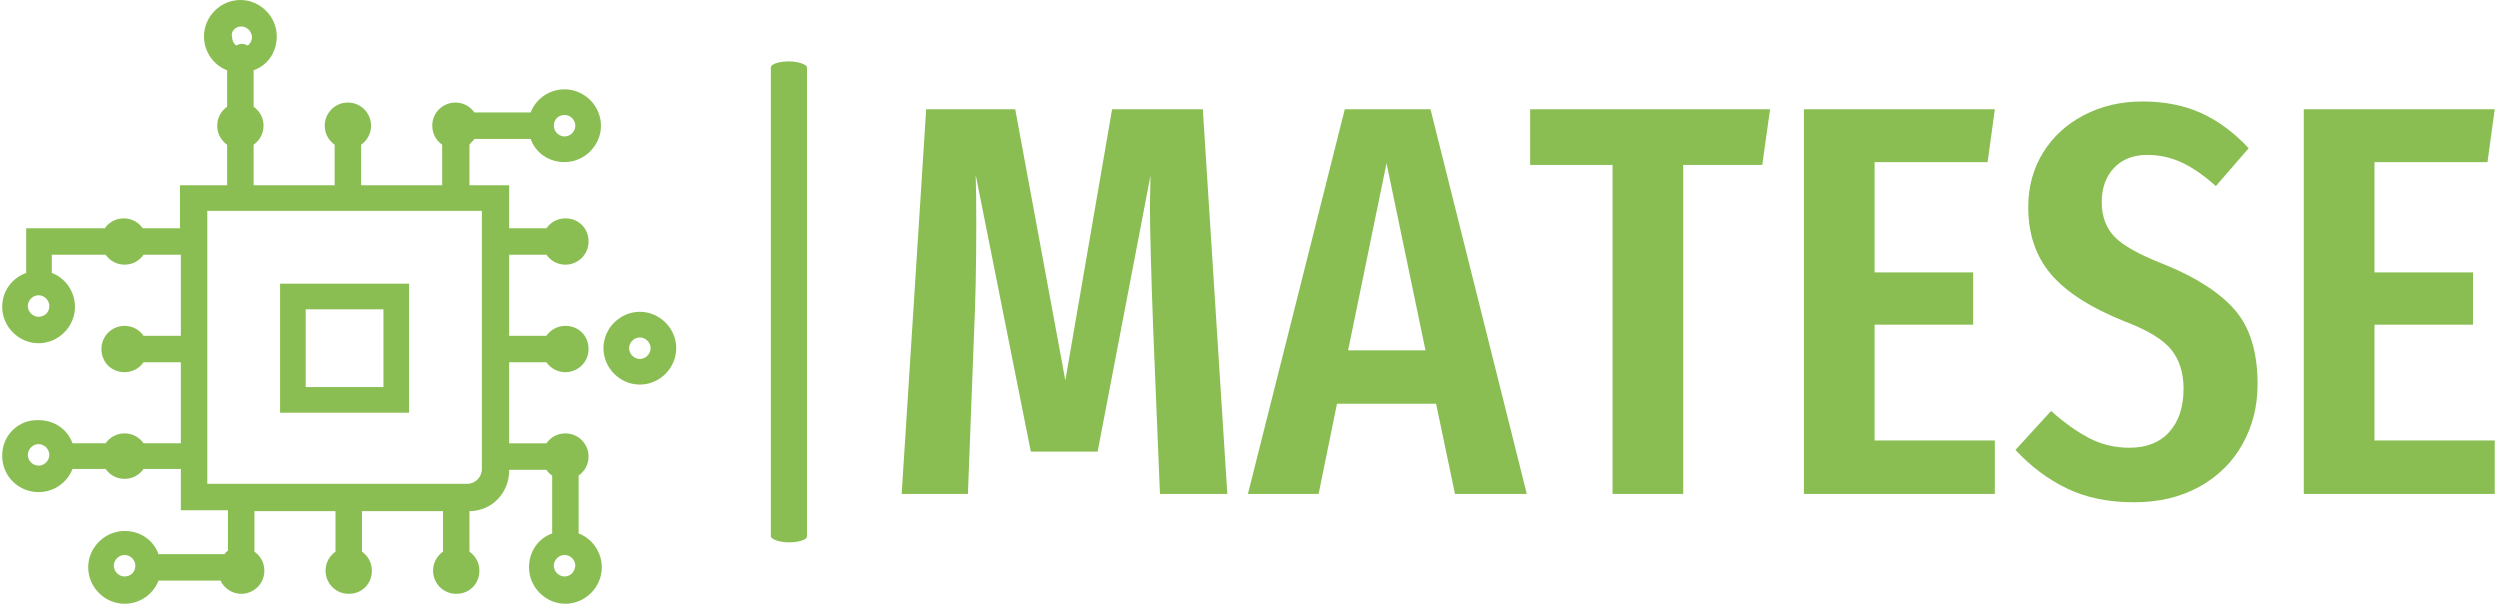 <svg xmlns="http://www.w3.org/2000/svg" version="1.1" xmlns:xlink="http://www.w3.org/1999/xlink" xmlns:svgjs="http://svgjs.dev/svgjs" width="1500" height="363" viewBox="0 0 1500 363"><g transform="matrix(1,0,0,1,-0.909,-0.374)"><svg viewBox="0 0 396 96" data-background-color="#ffffff" preserveAspectRatio="xMidYMid meet" height="363" width="1500" xmlns="http://www.w3.org/2000/svg" xmlns:xlink="http://www.w3.org/1999/xlink"><g id="tight-bounds" transform="matrix(1,0,0,1,0.24,0.099)"><svg viewBox="0 0 395.52 95.802" height="95.802" width="395.52"><g><svg viewBox="0 0 618.814 149.888" height="95.802" width="395.52"><g><rect width="8.973" height="119.402" x="190.83" y="15.243" fill="#8abe53" opacity="1" stroke-width="0" stroke="transparent" fill-opacity="1" class="rect-qz-0" data-fill-palette-color="primary" rx="1%" id="qz-0" data-palette-color="#8abe53"></rect></g><g transform="matrix(1,0,0,1,223.294,25.193)"><svg viewBox="0 0 395.52 99.502" height="99.502" width="395.52"><g id="textblocktransform"><svg viewBox="0 0 395.52 99.502" height="99.502" width="395.52" id="textblock"><g><svg viewBox="0 0 395.52 99.502" height="99.502" width="395.52"><g transform="matrix(1,0,0,1,0,0)"><svg width="395.52" viewBox="2 -35.25 143.09 36" height="99.502" data-palette-color="#8abe53"><path d="M29.05-34.55L31.25 0 25.2 0 24.6-14.6Q24.3-22.6 24.3-26L24.3-26 24.35-28.6 19.6-3.8 13.6-3.8 8.65-28.65Q8.7-27.15 8.7-24.05L8.7-24.05Q8.7-18.8 8.5-14.4L8.5-14.4 7.95 0 2 0 4.2-34.55 12.2-34.55 16.7-10.2 20.9-34.55 29.05-34.55ZM58.15 0L51.7 0 50-8.1 41.1-8.1 39.45 0 33.1 0 41.8-34.55 49.5-34.55 58.15 0ZM45.55-29.7L42.1-12.9 49.05-12.9 45.55-29.7ZM58.45-34.55L80-34.55 79.3-29.55 72.2-29.55 72.2 0 65.85 0 65.85-29.55 58.45-29.55 58.45-34.55ZM83.04-34.55L100.19-34.55 99.54-29.8 89.39-29.8 89.39-19.9 98.24-19.9 98.24-15.2 89.39-15.2 89.39-4.8 100.19-4.8 100.19 0 83.04 0 83.04-34.55ZM113.44-35.25Q116.44-35.25 118.74-34.2 121.04-33.15 122.99-31.05L122.99-31.05 120.04-27.65Q118.49-29.05 117.02-29.75 115.54-30.45 113.89-30.45L113.89-30.45Q111.99-30.45 110.89-29.28 109.79-28.1 109.79-26.2L109.79-26.2Q109.79-24.3 110.94-23.1 112.09-21.9 115.44-20.6L115.44-20.6Q119.74-18.85 121.77-16.5 123.79-14.15 123.79-9.85L123.79-9.85Q123.79-6.9 122.44-4.48 121.09-2.05 118.57-0.65 116.04 0.75 112.69 0.75L112.69 0.75Q109.24 0.75 106.69-0.48 104.14-1.7 102.04-3.95L102.04-3.95 105.24-7.45Q107.04-5.85 108.69-5 110.34-4.15 112.29-4.15L112.29-4.15Q114.59-4.15 115.87-5.58 117.14-7 117.14-9.45L117.14-9.45Q117.14-11.6 116.02-12.98 114.89-14.35 111.84-15.5L111.84-15.5Q107.24-17.35 105.22-19.75 103.19-22.15 103.19-25.75L103.19-25.75Q103.19-28.5 104.52-30.65 105.84-32.8 108.19-34.02 110.54-35.25 113.44-35.25L113.44-35.25ZM127.94-34.55L145.09-34.55 144.44-29.8 134.29-29.8 134.29-19.9 143.14-19.9 143.14-15.2 134.29-15.2 134.29-4.8 145.09-4.8 145.09 0 127.94 0 127.94-34.55Z" opacity="1" transform="matrix(1,0,0,1,0,0)" fill="#8abe53" class="wordmark-text-0" data-fill-palette-color="primary" id="text-0"></path></svg></g></svg></g></svg></g></svg></g><g><svg viewBox="0 0 167.34 149.888" height="149.888" width="167.34"><g><svg xmlns="http://www.w3.org/2000/svg" xmlns:xlink="http://www.w3.org/1999/xlink" version="1.1" x="0" y="0" viewBox="5 6.9 81.5 73" style="enable-background:new 0 0 91 91;" xml:space="preserve" height="149.888" width="167.34" class="icon-icon-0" data-fill-palette-color="accent" id="icon-0"><g fill="#8abe53" data-fill-palette-color="accent"><path d="M38.6 56.8h15.6V41.2H38.6V56.8zM41.7 44.3h9.4v9.4h-9.4V44.3z" fill="#8abe53" data-fill-palette-color="accent"></path><path d="M82.1 44.6c-2.4 0-4.4 2-4.4 4.4s2 4.4 4.4 4.4 4.4-2 4.4-4.4S84.5 44.6 82.1 44.6zM82.1 50.3c-0.7 0-1.3-0.6-1.3-1.3s0.6-1.3 1.3-1.3c0.7 0 1.3 0.6 1.3 1.3S82.8 50.3 82.1 50.3z" fill="#8abe53" data-fill-palette-color="accent"></path><path d="M62.1 23.7h6.8c0.6 1.7 2.2 2.8 4.1 2.8 2.4 0 4.4-2 4.4-4.4s-2-4.4-4.4-4.4c-1.9 0-3.5 1.2-4.1 2.8h-6.8c-0.5-0.7-1.3-1.2-2.3-1.2-1.5 0-2.8 1.2-2.8 2.8 0 1 0.5 1.8 1.2 2.3v4.9h-9.8v-4.9c0.7-0.5 1.2-1.3 1.2-2.3 0-1.5-1.2-2.8-2.8-2.8S44 20.6 44 22.1c0 1 0.5 1.8 1.2 2.3v4.9h-9.8v-4.9c0.7-0.5 1.2-1.3 1.2-2.3 0-1-0.5-1.8-1.2-2.3v-4.4c1.7-0.6 2.8-2.2 2.8-4.1 0-2.4-2-4.4-4.4-4.4s-4.4 2-4.4 4.4c0 1.9 1.2 3.5 2.8 4.1v4.4c-0.7 0.5-1.2 1.3-1.2 2.3 0 1 0.5 1.8 1.2 2.3v4.9h-5.7v5.2h-4.5c-0.5-0.7-1.3-1.2-2.3-1.2-1 0-1.8 0.5-2.3 1.2H7.9v5.4C6.2 40.5 5 42.1 5 44c0 2.4 2 4.4 4.4 4.4s4.4-2 4.4-4.4c0-1.9-1.2-3.5-2.8-4.1v-2.2h6.5c0.5 0.7 1.3 1.2 2.3 1.2 1 0 1.8-0.5 2.3-1.2h4.5v9.8h-4.5c-0.5-0.7-1.3-1.2-2.3-1.2-1.5 0-2.8 1.2-2.8 2.8s1.2 2.8 2.8 2.8c1 0 1.8-0.5 2.3-1.2h4.5v9.8h-4.5c-0.5-0.7-1.3-1.2-2.3-1.2-1 0-1.8 0.5-2.3 1.2h-4c-0.6-1.7-2.2-2.8-4.1-2.8C7 57.6 5 59.5 5 62s2 4.4 4.4 4.4c1.9 0 3.5-1.2 4.1-2.8h4c0.5 0.7 1.3 1.2 2.3 1.2 1 0 1.8-0.5 2.3-1.2h4.5v5h5.7v4.9c-0.2 0.1-0.3 0.2-0.4 0.4h-8c-0.6-1.7-2.2-2.8-4.1-2.8-2.4 0-4.4 2-4.4 4.4s2 4.4 4.4 4.4c1.9 0 3.5-1.2 4.1-2.8h7.5c0.4 0.9 1.4 1.6 2.5 1.6 1.5 0 2.8-1.2 2.8-2.8 0-1-0.5-1.8-1.2-2.3v-4.9h9.8v4.9c-0.7 0.5-1.2 1.3-1.2 2.3 0 1.5 1.2 2.8 2.8 2.8s2.8-1.2 2.8-2.8c0-1-0.5-1.8-1.2-2.3v-4.9h9.8v4.9c-0.7 0.5-1.2 1.3-1.2 2.3 0 1.5 1.2 2.8 2.8 2.8s2.8-1.2 2.8-2.8c0-1-0.5-1.8-1.2-2.3v-4.9c2.7 0 4.8-2.2 4.8-4.9v-0.1h4.5c0.2 0.3 0.4 0.5 0.7 0.7v7c-1.7 0.6-2.8 2.2-2.8 4.1 0 2.4 2 4.4 4.4 4.4s4.4-2 4.4-4.4c0-1.9-1.2-3.5-2.8-4.1v-7c0.7-0.5 1.2-1.3 1.2-2.3 0-1.5-1.2-2.8-2.8-2.8-1 0-1.8 0.5-2.3 1.2h-4.5v-9.8h4.5c0.5 0.7 1.3 1.2 2.3 1.2 1.5 0 2.8-1.2 2.8-2.8s-1.2-2.8-2.8-2.8c-1 0-1.8 0.5-2.3 1.2h-4.5v-9.8h4.5c0.5 0.7 1.3 1.2 2.3 1.2 1.5 0 2.8-1.2 2.8-2.8s-1.2-2.8-2.8-2.8c-1 0-1.8 0.5-2.3 1.2h-4.5v-5.2h-4.8v-4.9C61.6 24.2 61.9 24 62.1 23.7zM33.9 10.1c0.7 0 1.3 0.6 1.3 1.3 0 0.4-0.2 0.8-0.5 1-0.2-0.1-0.5-0.2-0.7-0.2-0.3 0-0.5 0.1-0.7 0.2-0.3-0.2-0.5-0.6-0.5-1C32.6 10.7 33.2 10.1 33.9 10.1zM9.4 45.2c-0.7 0-1.3-0.6-1.3-1.3 0-0.7 0.6-1.3 1.3-1.3 0.7 0 1.3 0.6 1.3 1.3C10.7 44.7 10.1 45.2 9.4 45.2zM9.4 63.2c-0.7 0-1.3-0.6-1.3-1.3s0.6-1.3 1.3-1.3c0.7 0 1.3 0.6 1.3 1.3S10.1 63.2 9.4 63.2zM19.8 76.6c-0.7 0-1.3-0.6-1.3-1.3 0-0.7 0.6-1.3 1.3-1.3 0.7 0 1.3 0.6 1.3 1.3C21.1 76.1 20.5 76.6 19.8 76.6zM73 76.6c-0.7 0-1.3-0.6-1.3-1.3 0-0.7 0.6-1.3 1.3-1.3 0.7 0 1.3 0.6 1.3 1.3C74.2 76.1 73.7 76.6 73 76.6zM63 63.6c0 1-0.8 1.8-1.8 1.8H29.8V32.4H63V63.6zM73 20.8c0.7 0 1.3 0.6 1.3 1.3s-0.6 1.3-1.3 1.3c-0.7 0-1.3-0.6-1.3-1.3S72.2 20.8 73 20.8z" fill="#8abe53" data-fill-palette-color="accent"></path></g></svg></g></svg></g></svg></g><defs></defs></svg><rect width="395.52" height="95.802" fill="none" stroke="none" visibility="hidden"></rect></g></svg></g></svg>